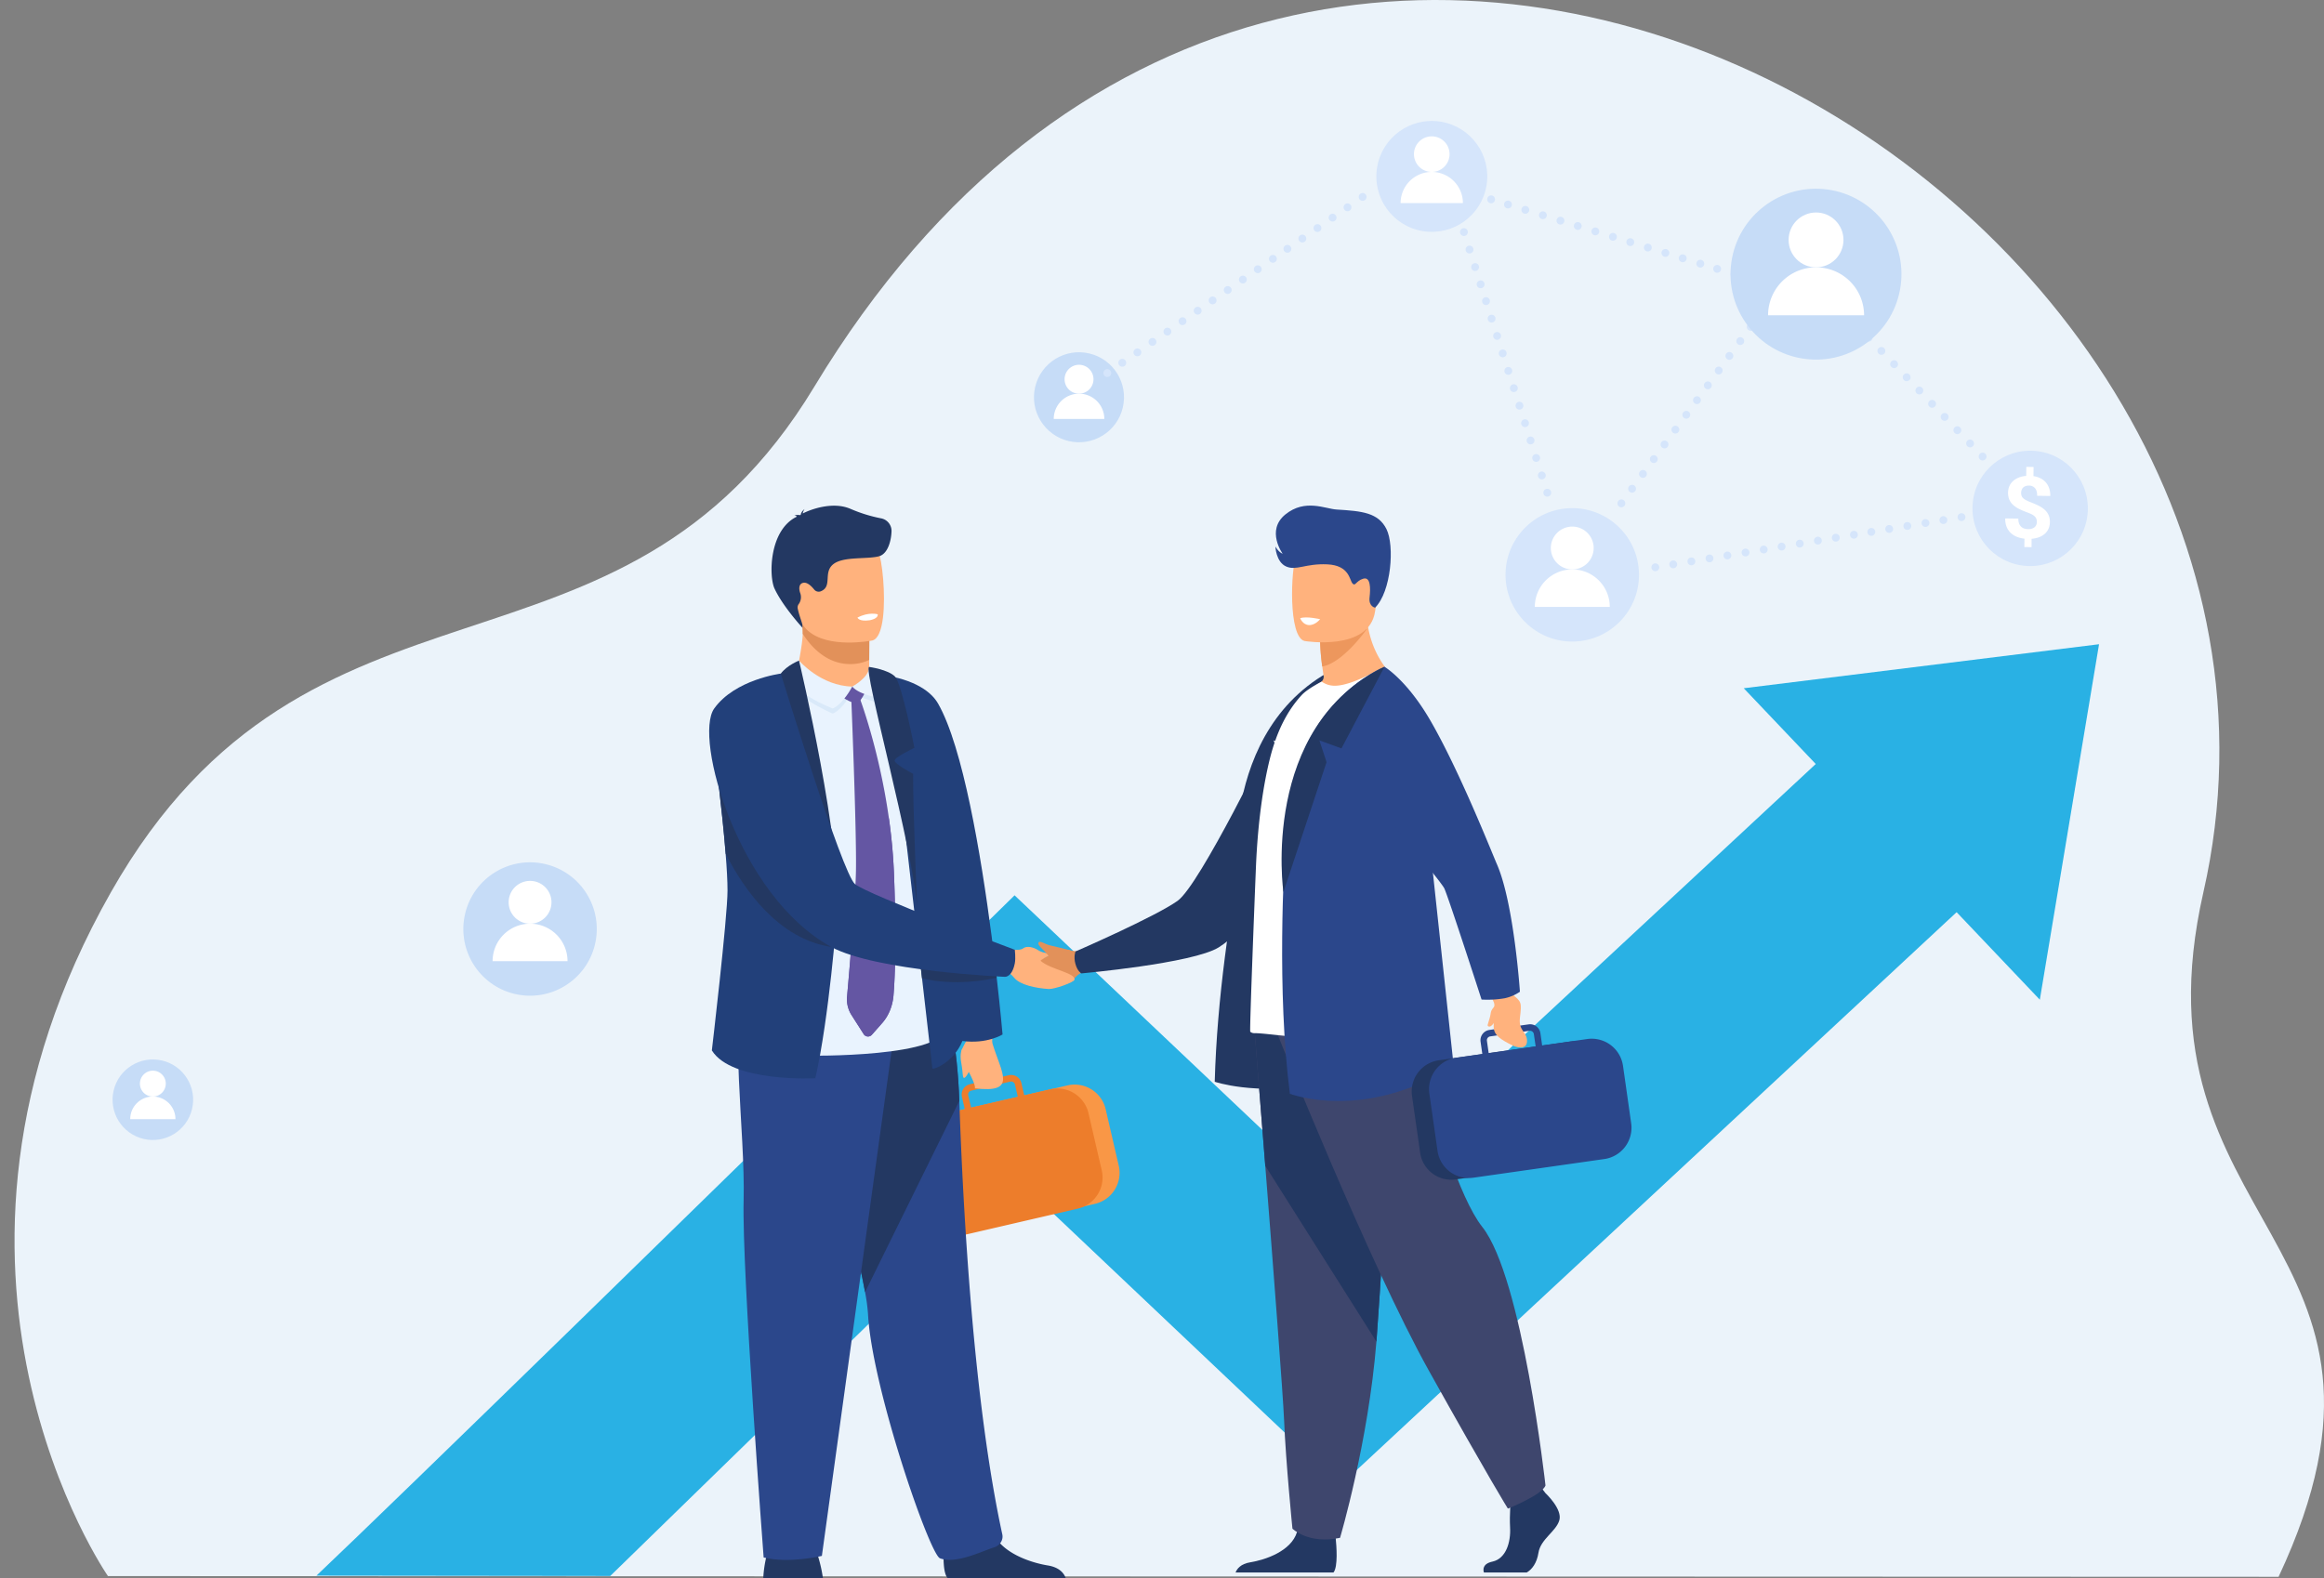 <svg id="Слой_1" data-name="Слой 1" xmlns="http://www.w3.org/2000/svg" viewBox="0 0 2373.7 1612.33"><rect x="0" y="0" width="2373.7" height="1612.33" fill="#808080" stroke="none"/><defs><style>.cls-1{fill:#ebf3fa;}.cls-2{opacity:0.9;}.cls-3{fill:#14aae1;}.cls-4{fill:#233862;}.cls-5{fill:#e2915a;}.cls-6{fill:#3e466d;}.cls-7{fill:#ffb27d;}.cls-8{fill:#fff;}.cls-9{fill:#2b478b;}.cls-10{fill:#ed975d;}.cls-11{fill:#f99746;}.cls-12{fill:#ed7d2b;}.cls-13{fill:#e9f3fe;}.cls-14{fill:#22407a;}.cls-15{fill:#d9e9f9;}.cls-16{fill:#6456a3;}.cls-17{fill:#d5e5fb;}.cls-18{fill:#c6dcf7;}</style></defs><path class="cls-1" d="M110.27,1610.26s-216.76-311.57,3.1-698.82C317.25,552.35,632.83,724.63,831.79,395,1335.89-440.16,2412,201.87,2250.5,911.66c-78.13,343.49,237.78,356,76.81,699.33Z"/><g class="cls-2"><path class="cls-3" d="M2010.68,920.6,1369,1517.47l-330.36-312.88c-61.84,60.55-157.36,154-253.45,247.79-65.66,64.1-118.83,115.89-161.92,157.8l-300.09-.35c83.23-78.78,418.33-406.18,644.09-627.45l69-67.65,334,316.29,490.27-456Z"/><polygon class="cls-3" points="1781.03 703.17 2083.45 1021.39 2143.93 658.2 1781.03 703.17"/></g><path class="cls-4" d="M1367.36,681.22l-44,83.41-22.54-8.2,7.32,22.25-44.07,132.76S1239.73,742.76,1367.36,681.22Z"/><path class="cls-4" d="M1294,755s-48.61,179.2-53.29,350.2c0,0,40.32,14,103.65,2.93C1408.05,1096.9,1294,755,1294,755Z"/><path class="cls-5" d="M1061.28,1003.45c13-.25,31.41,1.36,37.48-5.27,6.87-7.53,15-6.42,15-6.42l-1.64-8.61-2-10.27s-.74-.94-3.42-.9c0,0-9.45.41-14-1.21-11-3.92-54.7,22.27-53.22,29.53C1040.09,1003,1055.72,1003.55,1061.28,1003.45Z"/><path class="cls-4" d="M1299.51,751.45S1225.67,904,1202.82,920.33s-104.3,51.77-104.3,51.77-2.14,5.07-.16,12.5c2.06,7.74,6.12,9.92,6.12,9.92s113.89-10.17,140.37-26.65,84.86-82.17,84.86-82.17Z"/><path class="cls-4" d="M1515.64,1606.57h43.7c5.5-3,10.4-9.83,12-20,2.13-14.07,17.91-21.75,21.33-33.27s-14.08-27.72-14.08-27.72l-2.93-3.77-3-3.91-29,6.83s-.72,6.91-1.16,15.71c-.32,6.35-.48,13.68-.13,20.12.86,15.35-4.29,31.89-17.93,34.88C1514.26,1597.61,1514.71,1603.6,1515.64,1606.57Z"/><path class="cls-4" d="M1262,1606.57H1362c4.81-5.87,3-27.51,2.31-34.58-.15-1.42-.25-2.25-.25-2.25s-34.13-27.3-38.82-6.4c-.14.66-.31,1.3-.5,1.93-5.91,19.55-32.4,28.44-47.7,30.91C1267.05,1597.79,1263.37,1603,1262,1606.57Z"/><path class="cls-6" d="M1281.06,1048.71s5.18,64.66,11.27,142.37c8.28,105.58,18.23,235.26,19.22,259.83,1.7,42.66,8.53,110.89,8.53,110.89s16.2,16.22,48.62,9.38c0,0,28.9-97.41,37.15-200.47.13-1.69.25-3.4.38-5.1,7.68-104.92,19.62-325.86,19.62-325.86Z"/><path class="cls-4" d="M1281.06,1048.71s5.18,64.66,11.27,142.37l113.52,179.63c.13-1.69.25-3.4.38-5.1,7.68-104.92,19.62-325.86,19.62-325.86Z"/><path class="cls-6" d="M1304.72,1056.39s93.41,234.15,154.82,344.19,80.61,140.75,80.61,140.75,35.19-14.07,38.39-23.67c0,0-23.49-212.44-64.62-264.22-23.24-29.26-50.54-117.08-51.82-147.79s-8.31-91.49-8.31-91.49Z"/><path class="cls-7" d="M1328,715c36.5,11.52,99.66-19.56,99.66-19.56s-33.65-25.26-31.89-77.78l-28.22,22.75-19.17,15.44a227.32,227.32,0,0,0,2.17,25.07q.57,4.37,1.36,9.41a6.76,6.76,0,0,1-3.07,6.81A86.41,86.41,0,0,0,1328,715Z"/><path class="cls-8" d="M1277,1054.1a5.91,5.91,0,0,0,3.83,1.46c13.71-.19,53.68,7.43,87.5,4,28.51-2.74,53.75-11.18,80.85-23.33,3.6-1.61,11.88-6,11.69-10-.12-4.41-.55-10.8-1.1-18.84-1.92-28-5.26-76.09-2-131.59.59-10.34.9-20.59.94-30.69.27-75.22-14.64-141.39-44.62-163.79,0,0-20.9,11.73-35.36,16.35-14.17,4.53-21.48,3.62-28.83-1.25,0,0-14.31,7.11-20.43,13.78-14.16,15.44-25.22,35.94-32.53,65.36-6.22,25-12,61.55-14.06,108.34C1282,905,1276.12,1053.36,1277,1054.1Z"/><path class="cls-9" d="M1454.29,805.52l-40.18-124.3s-96.46,36.38-100.92,172.59c-1.76,31-9.21,158.24,4.26,263.65,0,0,75.16,29.28,167.29-28.5Z"/><path class="cls-10" d="M1348.35,655.89a227.32,227.32,0,0,0,2.17,25.07c21.24-3.64,45.34-38,45.34-38-10.82-3.12-20.29-3.68-28.34-2.53Z"/><path class="cls-7" d="M1332.54,654.92s65.74,10.92,71.91-30.13,18.81-67.28-22.9-76-52.24,5.72-57.64,18.92S1315.59,651,1332.54,654.92Z"/><path class="cls-4" d="M1621,1185.91,1486.78,1205a32.17,32.17,0,0,1-36.28-27.24l-8.29-58.17a32.17,32.17,0,0,1,27.23-36.29l134.23-19.13a32.18,32.18,0,0,1,36.29,27.24l8.29,58.17A32.17,32.17,0,0,1,1621,1185.91Z"/><path class="cls-9" d="M1459.89,1117.07l8.39,58.84a32.28,32.28,0,0,0,19,24.93,31.89,31.89,0,0,0,10.46,2.64h0a31.59,31.59,0,0,0,7-.22l134-19.1a32.31,32.31,0,0,0,27.34-36.42l-8.38-58.85a32.31,32.31,0,0,0-36.43-27.34l-46.14,6.58-1.78-12.55a10.64,10.64,0,0,0-12-9l-5.06.71-28.06,4-7,1a10.64,10.64,0,0,0-9,12l1.79,12.55-26.73,3.8a30.89,30.89,0,0,0-3.1.61h0a32.34,32.34,0,0,0-22.24,19.43h0A32,32,0,0,0,1459.89,1117.07Zm108.61-48-48,6.84-1.78-12.55a4,4,0,0,1,3.36-4.49l12-1.71,22.09-3.16,6-.84a4,4,0,0,1,4.49,3.37Z"/><path class="cls-7" d="M1518.94,1012.7s7,9.39,7.33,13.15c1.9,25.43-9.72,28.94,20.36,43.07,0,0,12.84,4.9,13.06-5.07s-8.91-10.14-7.24-24.1c1.93-16.1,1.73-16.25-8.84-24.66l-7-11.56Z"/><path class="cls-9" d="M1536.87,1019.9a103.31,103.31,0,0,1-23.62,1.32s-33.65-104-38-113.44-99.94-121.88-99.94-121.88l38.78-104.68s22.75,13.32,46.8,54.81c29.7,51.25,62.36,133.8,68.16,147.21,17.36,40.11,23.38,130,23.38,130A43.26,43.26,0,0,1,1536.87,1019.9Z"/><path class="cls-9" d="M1404.5,620.84s-6.74-1.12-5.65-10.42,1.07-21.43-6.48-19.17-7.94,8.31-11,4.78-3.16-18.42-25.64-19.45-31.62,6.79-42.07,2.19-11-20.42-11-20.42,3,5.65,7.47,7.45c0,0-17.44-23.86,2.75-40.21s40.78-5.65,52.47-5c25.74,1.56,42.37,3.11,50.78,20S1421,604.56,1404.5,620.84Z"/><path class="cls-7" d="M1530.06,1023.89s-6.79,7.07-7.22,10c-1.37,9.45-4.53,13.53-2.94,14.56,3.28,2.13,7.63-4.86,9.71-11.14S1530.06,1023.89,1530.06,1023.89Z"/><path class="cls-4" d="M1414.11,681.22l-43.95,83.41-22.55-8.2,7.32,22.25-44.07,132.76S1286.48,742.76,1414.11,681.22Z"/><path class="cls-8" d="M1328,631.63s2.56,6.76,9,7,11.34-6,11.34-6S1334.38,629.32,1328,631.63Z"/><path class="cls-11" d="M984.94,1260.87l133.48-30.93a32.5,32.5,0,0,0,24.27-38.9l-13.4-57.85a32.52,32.52,0,0,0-38.91-24.27L956.9,1139.85a32.5,32.5,0,0,0-24.27,38.9L946,1236.6A32.53,32.53,0,0,0,984.94,1260.87Z"/><path class="cls-12" d="M1103.85,1122.5h0a32.67,32.67,0,0,0-28-10.19h0c-1,.14-2.08.32-3.14.56l-26.57,6.17-2.9-12.48a10.74,10.74,0,0,0-12.88-8l-6.94,1.6-27.91,6.47-5,1.17a10.75,10.75,0,0,0-8,12.88l2.89,12.48-45.88,10.63a32.65,32.65,0,0,0-24.36,39l13.56,58.52a32.64,32.64,0,0,0,39,24.36l133.25-30.87a31.55,31.55,0,0,0,6.67-2.34h0a32.21,32.21,0,0,0,8.89-6.3,32.61,32.61,0,0,0,8.78-30.41l-13.56-58.51A32.2,32.2,0,0,0,1103.85,1122.5Zm-114.93-3.39a4,4,0,0,1,1.89-4.36,4.11,4.11,0,0,1,1.12-.45l5.93-1.37,22-5.09,12-2.77a4,4,0,0,1,4.8,3l2.9,12.49-47.68,11Z"/><path class="cls-7" d="M1016.31,1047.21s-4,14.3-2.64,18.85c9.37,30.87,25.59,51.08-18,45.86,0,0,1.8-1.78-6.54-17.49-9.62-18.12-9.46-18.39-.83-33.13l3-16.85Z"/><path class="cls-7" d="M1071.15,1010.45c-13.15-.8-29.19-4.24-35-11.2-6.63-7.89-13.24-10-13.24-10l2-8.61,2.42-10.29s.79-.91,3.49-.77c0,0,10.31,2.34,14.15-.63s10.84-1.15,15.15,1.71c5.48,3.65,12.89,3.06,12.71,4.84,0,0-10.88,5.35-9.86,6.25,10,8.84,36.19,12.36,34.49,19.27C1096.76,1003.73,1076.76,1010.79,1071.15,1010.45Z"/><path class="cls-7" d="M887.77,674.25l0,7.15s1.95,22.38-25.6,25.64-50.14,2.85-49.39-14.42c2.48-13.36,6.92-34.11,7.11-45.17a78.31,78.31,0,0,0-1-13.4L872.25,633,888,635.56Z"/><path class="cls-5" d="M888,635.56l-.2,38.69a45.1,45.1,0,0,1-19.24,4.25c-24.54,0-40.4-18-48.68-31a78.31,78.31,0,0,0-1-13.4L872.25,633Z"/><path class="cls-7" d="M814.78,625.46C821,658.8,864,657.7,882.57,655.61c5.23-.59,8.52-1.25,8.52-1.25,5.9-1.58,9.19-10.87,10.72-23,3-24.08-.8-59.43-4.87-68.47-6.12-13.6-17.65-28.32-61-17.7S806.83,582.76,814.78,625.46Z"/><path class="cls-4" d="M779.59,1612.33h60.94a146.83,146.83,0,0,0-4.86-21.88,62.23,62.23,0,0,0-3.45-8.78c-5.93-11.83-43.58-4.31-43.58-4.31s-3.49,3-6.22,14.45A120.61,120.61,0,0,0,779.59,1612.33Z"/><path class="cls-4" d="M963.75,1593.09c.17,8.29,1.21,16.14,4.22,19.24h120.55c-1.53-4.36-5.87-10.92-18.25-12.93-14.06-2.28-36-9.05-48.78-22.58a36.23,36.23,0,0,1-9.44-17.1c-5.67-25.25-46.9,7.73-46.9,7.73A205.49,205.49,0,0,0,963.75,1593.09Z"/><path class="cls-9" d="M883.57,1320.14a189.54,189.54,0,0,1,3,22.27c3.83,74.75,62.92,245.66,73.49,249.65,16.36,6.17,42.11-7,55.58-11.24,5.59-1.78,9.35-7.42,8.11-13.13-29.26-134.52-40-328.24-43.93-442.93-2-57.77-11.89-97.67-11.89-97.67s-144.12-38.45-145,10.19C822.22,1080.32,870.72,1249.13,883.57,1320.14Z"/><path class="cls-4" d="M883.57,1320.14l96.28-195.38c-2-57.77-11.89-97.67-11.89-97.67s-144.12-38.45-145,10.19C822.22,1080.32,870.72,1249.13,883.57,1320.14Z"/><path class="cls-9" d="M915.64,1037.45l-76.19,552.19s-33.46,8.07-59.48,1.61c0,0-22.3-293.68-20.44-364.68s-16-190,4.07-203.1S915.64,1037.45,915.64,1037.45Z"/><path class="cls-4" d="M898.61,568.07c-11.9,3.75-37.07-.08-47.59,8.43s-.5,22.55-12.52,27.55l0,0a5.93,5.93,0,0,1-6.91-1.73c-3.33-4.16-7.93-8.3-12.15-6.58-3.45,1.41-3.63,5.88-2.1,10.21A12.1,12.1,0,0,1,816,616.89a5.91,5.91,0,0,0-1.31,4.39c1,5.51,3.73,12.66,4.73,16.32l.28,3.84s-20.15-21.81-28.63-40.15c-5.82-12.59-5.71-59.65,22.77-73.4a1,1,0,0,1-.27-.31c-.61-1.1-2.33-.85-2.33-.85,2.45-1.1,6.25-.4,6.25-.4s.07-.24.41-.5c.5-3.33,3.85-5.71,3.85-5.71a11.1,11.1,0,0,0-1.82,4.5c7.48-3.94,30.5-12.68,48.75-4.73A152.62,152.62,0,0,0,900,529.6a13.07,13.07,0,0,1,10.59,13.32C910.28,552,907.13,565,898.61,568.07Z"/><path class="cls-13" d="M806.24,702.22l17.54,376.37S970.18,1081,966,1047.85s-52.77-334.11-52.77-334.11"/><path class="cls-14" d="M854.5,938s-7.43,100.52-21.71,163.63c0,0-85.43,4.54-105.71-28.45,0,0,16-135.8,16-163.34,0-9.68-.74-22.85-1.93-37.56-1.77-22.29-4.53-48.1-7.14-70.59-3.64-31.32-7-56.21-7-56.21l70.44-57.24Z"/><path class="cls-14" d="M1024,1056.92s-15.94,10-41,6.63c-9.13,22.4-30.68,30-30.68,28,0-.25-4.84-42.32-10.56-91.9q-.84-7.42-1.72-15c0-.43-.1-.86-.15-1.29-1-8.31-1.92-16.71-2.89-25.07-6.88-59.71-13.48-117-13.48-117-15-91.7-27.67-152.31-27.67-152.31,32,3.32,53.53,14.71,62.14,29.62,25.5,44.21,44,154.8,54.8,237.58,0,.21,0,.42.08.63,1.86,14.29,3.5,27.75,4.9,39.87.09.76.17,1.51.25,2.25C1022,1033.62,1024,1056.92,1024,1056.92Z"/><path class="cls-8" d="M875.81,631s1.39,4.3,12.24,2.73c0,0,9.11-1.32,8.44-6.11C896.49,627.57,887.33,624.86,875.81,631Z"/><path class="cls-15" d="M802.09,687.77c-.18-3.59,16.83-8.55,16.83-8.55s19.48,27,51.56,27.46c0,0-9.14,17.8-19.92,22.4C850.56,729.08,803.15,709.1,802.09,687.77Z"/><path class="cls-15" d="M870.48,706.05s17-10.07,17-21c0,0,11-1.37,15.78,4,0,0,4,18.72-1.32,29.59C902,718.59,877.52,714.87,870.48,706.05Z"/><path class="cls-16" d="M858.94,704.43l23-5.52s3,.26,2.93,4-6.49,14.73-9.33,15.6S853.49,712,858.94,704.43Z"/><path class="cls-13" d="M804.77,685.92c-.17-3.59,11.34-11,11.34-11s22.29,26,54.37,26.51c0,0-9.14,17.79-19.92,22.4C850.56,723.84,805.83,707.25,804.77,685.92Z"/><path class="cls-13" d="M870.48,701.44s17.19-9.11,17.25-20c0,0,10.37,4.57,15.17,9.89,0,0,4.43,11.82-.91,22.69C902,714,877.52,710.25,870.48,701.44Z"/><path class="cls-16" d="M912.61,1017c-.89,10.79-5,20.89-11.59,28.3L890.69,1057a5.26,5.26,0,0,1-8.74-.76l-12.47-19.55a30,30,0,0,1-4.29-18.6c1.33-14.92,3.81-43.67,5.85-71.41,1.65-22.47,3-44.3,3.23-57.58.68-42.38-4.87-177.44-4.87-177.44l8.28.43s20.08,52.21,30.17,123.46c2.49,17.54,4.36,36.22,5.19,55.58C913,891.12,916.62,968.25,912.61,1017Z"/><path class="cls-16" d="M912.61,1017c-.89,10.79-5,20.89-11.59,28.3L890.69,1057a5.26,5.26,0,0,1-8.74-.76l-12.47-19.55a30,30,0,0,1-4.29-18.6c1.33-14.92,3.81-43.67,5.85-71.41,23.21-31.81,32.91-75.51,36.81-111.13,2.49,17.54,4.36,36.22,5.19,55.58C913,891.12,916.62,968.25,912.61,1017Z"/><path class="cls-4" d="M816.11,674.93S861.74,866,854.48,938c0,0-16.78-76.93-57.15-139.94,0,0,14.73-13,13.93-17.73,0,0-10.93-3.25-21.54-1.06,0,0,1.17-82.38,7.78-91.08S816.11,674.93,816.11,674.93Z"/><path class="cls-4" d="M887.73,681.4C880.89,682,933,868.15,936.8,927.83c0,0-4.57-106.5-4.12-137.19,0,0-18.95-10-18.95-13.56s20.22-13,20.22-13-12.81-65.59-19.79-72.82S887.73,681.4,887.73,681.4Z"/><path class="cls-7" d="M983,1071.12s-3.16,4.28-1.15,15,.89,16.67,3.67,14.82,8.52-14.75,8.52-14.75Z"/><path class="cls-4" d="M848.93,967.43c-53.13-7.93-88.65-57.58-107.73-95.17-1.77-22.29-4.53-48.1-7.14-70.59l12.42-35.46Z"/><path class="cls-4" d="M1018,998.93c-10.57,2.45-42.67,8.44-76.26.71q-.84-7.42-1.72-15c0-.43-.1-.86-.15-1.29q1.65-6.46,3.32-12.94c19,6.81,61.48,21.72,74.56,26.31C1017.84,997.44,1017.92,998.19,1018,998.93Z"/><path class="cls-14" d="M797.5,688.21s-46.67,5.89-68,35.63S754,915.55,848.93,967.42C894.6,992.37,1026.4,998,1026.4,998s7.25.73,10.12-13.86c1-5.08,0-13.76,0-13.76s-150-56.25-163.22-67.08S797.5,688.21,797.5,688.21Z"/><path class="cls-5" d="M1092.76,970.77s-15.7-3.94-20.2-4.88c-5.25-1.11-10.06-5.07-11.59-3.2-2.85,3.45,9.17,9.54,13.91,20.23,2.32,5.24,7,8.1,16.39,4.24C1096,985.22,1099.77,975.42,1092.76,970.77Z"/><circle class="cls-17" cx="1605.91" cy="587.24" r="68.16" transform="translate(-33.39 100.92) rotate(-3.56)"/><path class="cls-8" d="M1584,559.89a21.88,21.88,0,1,1,21.87,21.88A21.88,21.88,0,0,1,1584,559.89Z"/><path class="cls-8" d="M1605.91,581.77a38.28,38.28,0,0,0-38.28,38.28h76.57A38.28,38.28,0,0,0,1605.91,581.77Z"/><circle class="cls-18" cx="1102.1" cy="405.9" r="45.98" transform="translate(453.85 1385.26) rotate(-76.72)"/><path class="cls-8" d="M1087.35,387.45a14.76,14.76,0,1,1,14.75,14.76A14.75,14.75,0,0,1,1087.35,387.45Z"/><path class="cls-8" d="M1102.1,402.21A25.82,25.82,0,0,0,1076.28,428h51.65A25.82,25.82,0,0,0,1102.1,402.21Z"/><circle class="cls-18" cx="541.4" cy="949.2" r="68.14" transform="translate(-506.79 1258.04) rotate(-76.72)"/><path class="cls-8" d="M519.53,921.86a21.87,21.87,0,1,1,21.87,21.87A21.87,21.87,0,0,1,519.53,921.86Z"/><path class="cls-8" d="M541.4,943.73A38.27,38.27,0,0,0,503.13,982h76.54A38.26,38.26,0,0,0,541.4,943.73Z"/><circle class="cls-18" cx="156.12" cy="1123.63" r="41.14" transform="translate(-973.32 1017.41) rotate(-76.72)"/><path class="cls-8" d="M142.91,1107.12a13.21,13.21,0,1,1,13.21,13.2A13.2,13.2,0,0,1,142.91,1107.12Z"/><path class="cls-8" d="M156.12,1120.32A23.11,23.11,0,0,0,133,1143.43h46.21A23.11,23.11,0,0,0,156.12,1120.32Z"/><path class="cls-17" d="M1430,175a4,4,0,1,1,2.65,5A4,4,0,0,1,1430,175Z"/><path class="cls-17" d="M1447.68,180.48a4,4,0,1,1,2.65,5A4,4,0,0,1,1447.68,180.48Z"/><path class="cls-17" d="M1468.26,191a4,4,0,1,1,5-2.65A4,4,0,0,1,1468.26,191Z"/><path class="cls-17" d="M1483.55,191.52a4,4,0,1,1,2.65,5A4,4,0,0,1,1483.55,191.52Z"/><path class="cls-17" d="M1501.26,197a4,4,0,1,1,2.65,5A4,4,0,0,1,1501.26,197Z"/><path class="cls-17" d="M1521.84,207.49a4,4,0,1,1,5-2.65A4,4,0,0,1,1521.84,207.49Z"/><path class="cls-17" d="M1536.41,207.78a4,4,0,1,1,2.65,5A4,4,0,0,1,1536.41,207.78Z"/><path class="cls-17" d="M1554.12,213.23a4,4,0,1,1,2.65,5A4,4,0,0,1,1554.12,213.23Z"/><path class="cls-17" d="M1574.7,223.75a4,4,0,1,1,5-2.65A4,4,0,0,1,1574.7,223.75Z"/><path class="cls-17" d="M1590,224.27a4,4,0,1,1,2.65,5A4,4,0,0,1,1590,224.27Z"/><path class="cls-17" d="M1607.7,229.71a4,4,0,1,1,2.65,5A4,4,0,0,1,1607.7,229.71Z"/><path class="cls-17" d="M1628.28,240.24a4,4,0,1,1,5-2.65A4,4,0,0,1,1628.28,240.24Z"/><path class="cls-17" d="M1643.62,240.77a4,4,0,1,1,2.65,5A4,4,0,0,1,1643.62,240.77Z"/><path class="cls-17" d="M1661.32,246.21a4,4,0,1,1,2.65,5A4,4,0,0,1,1661.32,246.21Z"/><path class="cls-17" d="M1681.91,256.73a4,4,0,1,1,5-2.64A4,4,0,0,1,1681.91,256.73Z"/><path class="cls-17" d="M1697.2,257.25a4,4,0,1,1,2.64,5A4,4,0,0,1,1697.2,257.25Z"/><path class="cls-17" d="M1714.9,262.7a4,4,0,1,1,2.65,5A4,4,0,0,1,1714.9,262.7Z"/><path class="cls-17" d="M1735.49,273.22a4,4,0,1,1,5-2.65A4,4,0,0,1,1735.49,273.22Z"/><path class="cls-17" d="M1750.06,273.52a4,4,0,1,1,2.65,5A4,4,0,0,1,1750.06,273.52Z"/><path class="cls-17" d="M1767.76,279a4,4,0,1,1,2.65,5A4,4,0,0,1,1767.76,279Z"/><path class="cls-17" d="M1788.35,289.48a4,4,0,1,1,5-2.64A4,4,0,0,1,1788.35,289.48Z"/><path class="cls-17" d="M1803.64,290a4,4,0,1,1,2.64,5A4,4,0,0,1,1803.64,290Z"/><path class="cls-17" d="M1821.34,295.45a4,4,0,1,1,2.65,5A4,4,0,0,1,1821.34,295.45Z"/><path class="cls-17" d="M1841.93,306a4,4,0,1,1,5-2.65A4,4,0,0,1,1841.93,306Z"/><path class="cls-17" d="M1653.68,517.5a4,4,0,1,1,5.59-.86A4,4,0,0,1,1653.68,517.5Z"/><path class="cls-17" d="M1664.62,502.56a4,4,0,1,1,5.6-.86A4,4,0,0,1,1664.62,502.56Z"/><path class="cls-17" d="M1681.31,486.56a4,4,0,1,1-.87-5.6A4,4,0,0,1,1681.31,486.56Z"/><path class="cls-17" d="M1686.8,472.28a4,4,0,1,1,5.6-.86A4,4,0,0,1,1686.8,472.28Z"/><path class="cls-17" d="M1697.75,457.34a4,4,0,1,1,5.59-.87A4,4,0,0,1,1697.75,457.34Z"/><path class="cls-17" d="M1714.43,441.33a4,4,0,1,1-.86-5.59A4,4,0,0,1,1714.43,441.33Z"/><path class="cls-17" d="M1720,427a4,4,0,1,1,5.59-.86A4,4,0,0,1,1720,427Z"/><path class="cls-17" d="M1730.91,412.08a4,4,0,1,1,5.59-.87A4,4,0,0,1,1730.91,412.08Z"/><path class="cls-17" d="M1747.59,396.07a4,4,0,1,1-.86-5.59A4,4,0,0,1,1747.59,396.07Z"/><path class="cls-17" d="M1753.09,381.8a4,4,0,1,1,5.59-.87A4,4,0,0,1,1753.09,381.8Z"/><path class="cls-17" d="M1764,366.85a4,4,0,1,1,5.6-.86A4,4,0,0,1,1764,366.85Z"/><path class="cls-17" d="M1780.72,350.85a4,4,0,1,1-.87-5.59A4,4,0,0,1,1780.72,350.85Z"/><path class="cls-17" d="M1785.77,337.18a4,4,0,1,1,5.6-.86A4,4,0,0,1,1785.77,337.18Z"/><path class="cls-17" d="M1796.72,322.24a4,4,0,1,1,5.59-.86A4,4,0,0,1,1796.72,322.24Z"/><path class="cls-17" d="M1813.4,306.24a4,4,0,1,1-.86-5.6A4,4,0,0,1,1813.4,306.24Z"/><path class="cls-17" d="M1818.9,292a4,4,0,1,1,5.59-.86A4,4,0,0,1,1818.9,292Z"/><path class="cls-17" d="M1829.84,277a4,4,0,1,1,5.6-.87A4,4,0,0,1,1829.84,277Z"/><path class="cls-17" d="M1846.53,261a4,4,0,1,1-.86-5.59A4,4,0,0,1,1846.53,261Z"/><path class="cls-17" d="M1686.8,580.23a4,4,0,1,1,4.6,3.3A4,4,0,0,1,1686.8,580.23Z"/><path class="cls-17" d="M1705.08,577.24a4,4,0,1,1,4.6,3.3A4,4,0,0,1,1705.08,577.24Z"/><path class="cls-17" d="M1728.2,577.5a4,4,0,1,1,3.3-4.6A4,4,0,0,1,1728.2,577.5Z"/><path class="cls-17" d="M1742.12,571.16a4,4,0,1,1,4.6,3.31A4,4,0,0,1,1742.12,571.16Z"/><path class="cls-17" d="M1760.4,568.17a4,4,0,1,1,4.6,3.3A4,4,0,0,1,1760.4,568.17Z"/><path class="cls-17" d="M1783.52,568.43a4,4,0,1,1,3.3-4.59A4,4,0,0,1,1783.52,568.43Z"/><path class="cls-17" d="M1797.49,562.09a4,4,0,1,1,4.6,3.3A4,4,0,0,1,1797.49,562.09Z"/><path class="cls-17" d="M1815.77,559.09a4,4,0,1,1,4.6,3.3A4,4,0,0,1,1815.77,559.09Z"/><path class="cls-17" d="M1838.89,559.36a4,4,0,1,1,3.3-4.6A4,4,0,0,1,1838.89,559.36Z"/><path class="cls-17" d="M1852.81,553a4,4,0,1,1,4.6,3.3A4,4,0,0,1,1852.81,553Z"/><path class="cls-17" d="M1871.09,550a4,4,0,1,1,4.6,3.31A4,4,0,0,1,1871.09,550Z"/><path class="cls-17" d="M1894.21,550.29a4,4,0,1,1,3.3-4.6A4,4,0,0,1,1894.21,550.29Z"/><path class="cls-17" d="M1907.39,544.07a4,4,0,1,1,4.6,3.31A4,4,0,0,1,1907.39,544.07Z"/><path class="cls-17" d="M1925.67,541.08a4,4,0,1,1,4.59,3.3A4,4,0,0,1,1925.67,541.08Z"/><path class="cls-17" d="M1948.78,541.34a4,4,0,1,1,3.31-4.59A4,4,0,0,1,1948.78,541.34Z"/><path class="cls-17" d="M1962.71,535a4,4,0,1,1,4.59,3.3A4,4,0,0,1,1962.71,535Z"/><path class="cls-17" d="M1981,532a4,4,0,1,1,4.59,3.3A4,4,0,0,1,1981,532Z"/><path class="cls-17" d="M2004.1,532.28a4,4,0,1,1,3.31-4.6A4,4,0,0,1,2004.1,532.28Z"/><path class="cls-17" d="M1581.59,507.22a4,4,0,1,1,2.59-5A4,4,0,0,1,1581.59,507.22Z"/><path class="cls-17" d="M1576,489.57a4,4,0,1,1,2.59-5A4,4,0,0,1,1576,489.57Z"/><path class="cls-17" d="M1572.83,466.66a4,4,0,1,1-5-2.59A4,4,0,0,1,1572.83,466.66Z"/><path class="cls-17" d="M1564.52,453.82a4,4,0,1,1,2.59-5A4,4,0,0,1,1564.52,453.82Z"/><path class="cls-17" d="M1558.88,436.18a4,4,0,1,1,2.59-5A4,4,0,0,1,1558.88,436.18Z"/><path class="cls-17" d="M1555.76,413.27a4,4,0,1,1-5-2.6A4,4,0,0,1,1555.76,413.27Z"/><path class="cls-17" d="M1547.44,400.38a4,4,0,1,1,2.59-5A4,4,0,0,1,1547.44,400.38Z"/><path class="cls-17" d="M1541.8,382.74a4,4,0,1,1,2.59-5A4,4,0,0,1,1541.8,382.74Z"/><path class="cls-17" d="M1538.67,359.83a4,4,0,1,1-5-2.6A4,4,0,0,1,1538.67,359.83Z"/><path class="cls-17" d="M1530.37,347a4,4,0,1,1,2.59-5A4,4,0,0,1,1530.37,347Z"/><path class="cls-17" d="M1524.73,329.34a4,4,0,1,1,2.59-5A4,4,0,0,1,1524.73,329.34Z"/><path class="cls-17" d="M1521.6,306.43a4,4,0,1,1-5-2.59A4,4,0,0,1,1521.6,306.43Z"/><path class="cls-17" d="M1513.53,294.3a4,4,0,1,1,2.59-5A4,4,0,0,1,1513.53,294.3Z"/><path class="cls-17" d="M1507.88,276.66a4,4,0,1,1,2.6-5A4,4,0,0,1,1507.88,276.66Z"/><path class="cls-17" d="M1504.76,253.75a4,4,0,1,1-5-2.59A4,4,0,0,1,1504.76,253.75Z"/><path class="cls-17" d="M1496.46,240.91a4,4,0,1,1,2.59-5A4,4,0,0,1,1496.46,240.91Z"/><path class="cls-17" d="M1490.81,223.26a4,4,0,1,1,2.6-5A4,4,0,0,1,1490.81,223.26Z"/><path class="cls-17" d="M1487.69,200.36a4,4,0,1,1-5-2.6A4,4,0,0,1,1487.69,200.36Z"/><path class="cls-17" d="M1127.71,383.45a4,4,0,1,1,5.57,1A4,4,0,0,1,1127.71,383.45Z"/><path class="cls-17" d="M1143,372.93a4,4,0,1,1,5.56,1A4,4,0,0,1,1143,372.93Z"/><path class="cls-17" d="M1164,363.29a4,4,0,1,1,1-5.57A4,4,0,0,1,1164,363.29Z"/><path class="cls-17" d="M1173.85,351.61a4,4,0,1,1,5.56,1A4,4,0,0,1,1173.85,351.61Z"/><path class="cls-17" d="M1189.09,341.09a4,4,0,1,1,5.57,1A4,4,0,0,1,1189.09,341.09Z"/><path class="cls-17" d="M1210.1,331.45a4,4,0,1,1,1-5.57A4,4,0,0,1,1210.1,331.45Z"/><path class="cls-17" d="M1220,319.74a4,4,0,1,1,5.57,1A4,4,0,0,1,1220,319.74Z"/><path class="cls-17" d="M1235.27,309.21a4,4,0,1,1,5.56,1A4,4,0,0,1,1235.27,309.21Z"/><path class="cls-17" d="M1256.28,299.58a4,4,0,1,1,1-5.57A4,4,0,0,1,1256.28,299.58Z"/><path class="cls-17" d="M1266.16,287.89a4,4,0,1,1,5.56,1A4,4,0,0,1,1266.16,287.89Z"/><path class="cls-17" d="M1281.4,277.37a4,4,0,1,1,5.57,1A4,4,0,0,1,1281.4,277.37Z"/><path class="cls-17" d="M1302.41,267.73a4,4,0,1,1,1-5.57A4,4,0,0,1,1302.41,267.73Z"/><path class="cls-17" d="M1311.67,256.48a4,4,0,1,1,5.57,1A4,4,0,0,1,1311.67,256.48Z"/><path class="cls-17" d="M1326.92,246a4,4,0,1,1,5.57,1A4,4,0,0,1,1326.92,246Z"/><path class="cls-17" d="M1347.93,236.31a4,4,0,1,1,1-5.56A4,4,0,0,1,1347.93,236.31Z"/><path class="cls-17" d="M1357.81,224.63a4,4,0,1,1,5.57,1A4,4,0,0,1,1357.81,224.63Z"/><path class="cls-17" d="M1373.05,214.11a4,4,0,1,1,5.57,1A4,4,0,0,1,1373.05,214.11Z"/><path class="cls-17" d="M1394.07,204.47a4,4,0,1,1,1-5.57A4,4,0,0,1,1394.07,204.47Z"/><path class="cls-17" d="M1893.06,328.71a4,4,0,1,1-.12,5.66A4,4,0,0,1,1893.06,328.71Z"/><path class="cls-17" d="M1905.88,342.08a4,4,0,1,1-.13,5.66A4,4,0,0,1,1905.88,342.08Z"/><path class="cls-17" d="M1918.74,361.29a4,4,0,1,1,5.66.12A4,4,0,0,1,1918.74,361.29Z"/><path class="cls-17" d="M1931.84,369.19a4,4,0,1,1-.12,5.66A4,4,0,0,1,1931.84,369.19Z"/><path class="cls-17" d="M1944.66,382.56a4,4,0,1,1-.12,5.66A4,4,0,0,1,1944.66,382.56Z"/><path class="cls-17" d="M1957.52,401.77a4,4,0,1,1,5.66.12A4,4,0,0,1,1957.52,401.77Z"/><path class="cls-17" d="M1970.66,409.7a4,4,0,1,1-.12,5.66A4,4,0,0,1,1970.66,409.7Z"/><path class="cls-17" d="M1983.47,423.07a4,4,0,1,1-.12,5.66A4,4,0,0,1,1983.47,423.07Z"/><path class="cls-17" d="M1996.33,442.28a4,4,0,1,1,5.66.13A4,4,0,0,1,1996.33,442.28Z"/><path class="cls-17" d="M2009.44,450.18a4,4,0,1,1-.12,5.66A4,4,0,0,1,2009.44,450.18Z"/><path class="cls-17" d="M2022.25,463.55a4,4,0,1,1-.12,5.66A4,4,0,0,1,2022.25,463.55Z"/><path class="cls-17" d="M2035.12,482.76a4,4,0,1,1,5.66.12A4,4,0,0,1,2035.12,482.76Z"/><circle class="cls-17" cx="1462.37" cy="180.21" r="56.65" transform="translate(1050.24 1594.83) rotate(-80.78)"/><path class="cls-8" d="M1444.19,157.48a18.18,18.18,0,1,1,18.18,18.19A18.18,18.18,0,0,1,1444.19,157.48Z"/><path class="cls-8" d="M1462.37,175.67a31.81,31.81,0,0,0-31.82,31.82h63.64A31.82,31.82,0,0,0,1462.37,175.67Z"/><circle class="cls-18" cx="1854.88" cy="280.14" r="87.29" transform="translate(1326.79 2080.18) rotate(-82.24)"/><circle class="cls-8" cx="1854.88" cy="245.12" r="28.02"/><path class="cls-8" d="M1854.88,273.13a49,49,0,0,0-49,49h98.07A49,49,0,0,0,1854.88,273.13Z"/><circle class="cls-17" cx="2073.41" cy="519.35" r="58.93" transform="translate(1352.28 2531.49) rotate(-84.34)"/><path class="cls-8" d="M2080.39,533.36a9,9,0,0,0-.46-3.19,6.78,6.78,0,0,0-1.63-2.52,12.57,12.57,0,0,0-3-2.11,33.56,33.56,0,0,0-4.45-1.92,87.74,87.74,0,0,1-8.2-3.46,27.5,27.5,0,0,1-6.29-4.12,16.27,16.27,0,0,1-4-5.39,18.42,18.42,0,0,1,0-14,15.57,15.57,0,0,1,3.79-5.2,19.28,19.28,0,0,1,5.82-3.55,25.86,25.86,0,0,1,7.56-1.68l.13-9.21,7.42.1-.13,9.35a23,23,0,0,1,7.2,2.21,18,18,0,0,1,5.45,4.22,17.68,17.68,0,0,1,3.41,6.05,23.11,23.11,0,0,1,1.12,7.79l-13.4-.19c0-3.44-.67-6-2.18-7.76a7.8,7.8,0,0,0-6.1-2.65,9.62,9.62,0,0,0-3.6.53,6.73,6.73,0,0,0-2.51,1.55,6.32,6.32,0,0,0-1.47,2.37,9.48,9.48,0,0,0-.51,3,8.82,8.82,0,0,0,.42,2.89,6.31,6.31,0,0,0,1.57,2.41,12.75,12.75,0,0,0,3,2.11,43.67,43.67,0,0,0,4.63,2.07q4.47,1.74,8.13,3.56a27.92,27.92,0,0,1,6.27,4.17,16.48,16.48,0,0,1,4,5.42,16.68,16.68,0,0,1,1.35,7.25,16.87,16.87,0,0,1-1.42,6.79,15.27,15.27,0,0,1-3.81,5.15,18.61,18.61,0,0,1-5.86,3.45,27.75,27.75,0,0,1-7.61,1.61L2075,559l-7.37-.11.12-8.52a31.28,31.28,0,0,1-7.42-1.79,19.91,19.91,0,0,1-6.32-3.82,17.66,17.66,0,0,1-4.36-6.2,21.56,21.56,0,0,1-1.54-8.89l13.4.19a13.33,13.33,0,0,0,.78,5.12,8.59,8.59,0,0,0,2.25,3.3,8.3,8.3,0,0,0,3.24,1.77,14.26,14.26,0,0,0,3.73.55,11.82,11.82,0,0,0,3.83-.5,8,8,0,0,0,2.78-1.51,6.3,6.3,0,0,0,1.7-2.33A7.42,7.42,0,0,0,2080.39,533.36Z"/></svg>